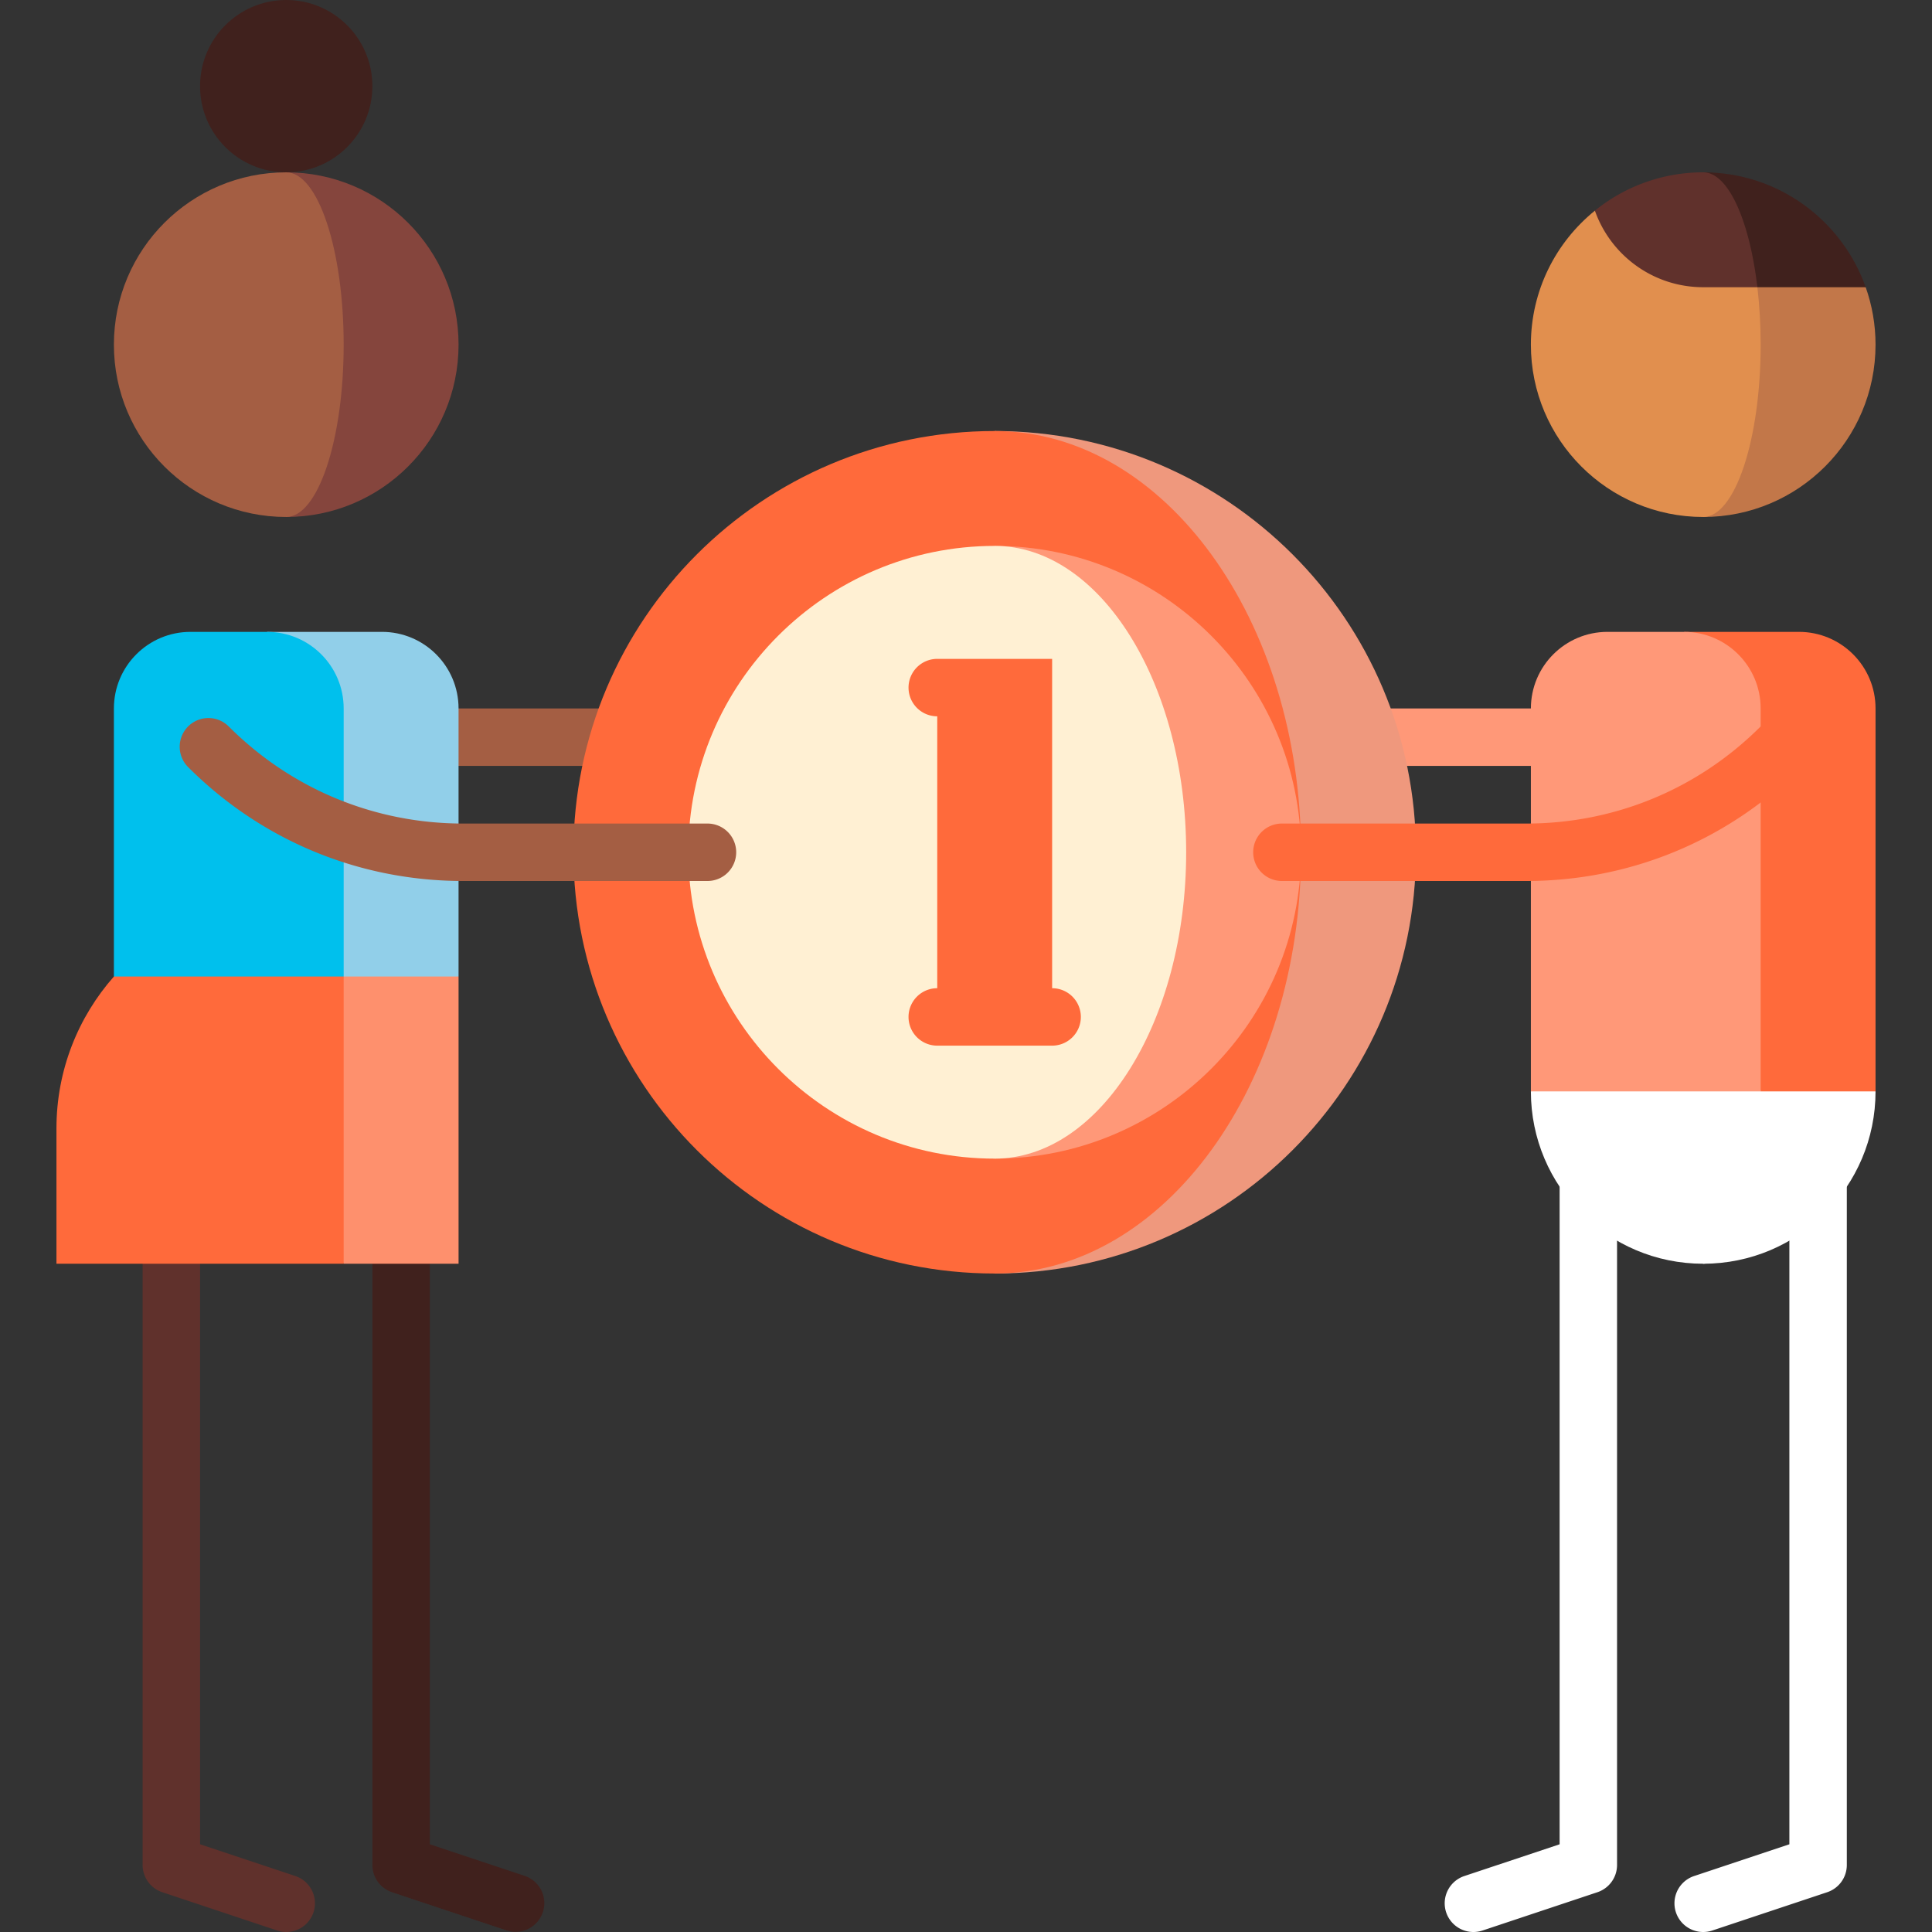 <svg xmlns="http://www.w3.org/2000/svg" xmlns:xlink="http://www.w3.org/1999/xlink" width="512" height="512" x="0" y="0" viewBox="0 0 512 512" style="enable-background:new 0 0 512 512" xml:space="preserve" class=""><rect x="0" y="0" width="512" height="512" fill="#333333" stroke="none"/><g><path d="M113.908 187.749h52.164v15.223h-52.164z" style="" fill="#a45e43" data-original="#a45e43" class=""></path><path d="M360.946 187.749h52.363v15.223h-52.363z" style="" fill="#ff9878" data-original="#ffe2a8" class="" opacity="1"></path><path d="M113.911 314.607v174.145l25.242 8.413a7.612 7.612 0 0 1-4.814 14.441l-30.446-10.149a7.61 7.61 0 0 1-5.204-7.221V314.607c-.001-4.204 15.222-4.204 15.222 0z" style="" fill="#40211d" data-original="#40211d" class=""></path><path d="M53.019 314.607v174.145l25.242 8.413a7.614 7.614 0 0 1 4.815 9.628 7.614 7.614 0 0 1-7.22 5.206c-.798 0-1.61-.127-2.408-.393l-30.446-10.149a7.61 7.61 0 0 1-5.204-7.221V314.607c-.001-4.204 15.221-4.204 15.221 0z" style="" fill="#60312c" data-original="#60312c" class=""></path><path d="M428.535 302.968v191.27a7.61 7.61 0 0 1-5.204 7.221l-30.446 10.149a7.611 7.611 0 0 1-2.408.393 7.611 7.611 0 0 1-2.405-14.834l25.242-8.413V302.968c-.002-4.204 15.221-4.204 15.221 0z" style="" fill="#ffffff" data-original="#116f97" class="" opacity="1"></path><path d="M489.426 302.968v191.27a7.61 7.61 0 0 1-5.204 7.221l-30.446 10.149a7.611 7.611 0 0 1-2.408.393 7.611 7.611 0 0 1-2.406-14.834l25.242-8.413V302.968c-.001-4.204 15.222-4.204 15.222 0z" style="" fill="#ffffff" data-original="#084f6d" class="" opacity="1"></path><path d="M263.603 114.225v223.27c61.654 0 111.635-49.981 111.635-111.635s-49.98-111.635-111.635-111.635z" style="" fill="#ef987d" data-original="#ffa754" class="" opacity="1"></path><path d="M344.792 225.86c0-61.654-36.349-111.635-81.189-111.635-61.654 0-111.635 49.981-111.635 111.635s49.981 111.635 111.635 111.635c44.84-.001 81.189-49.981 81.189-111.635z" style="" fill="#ff6a3b" data-original="#ffcb63" class="" opacity="1"></path><path d="M263.603 144.671v162.378c44.768 0 81.189-36.421 81.189-81.189s-36.42-81.189-81.189-81.189z" style="" fill="#ff9878" data-original="#ffe2a8" class="" opacity="1"></path><path d="M263.603 144.671c-44.768 0-81.189 36.421-81.189 81.189s36.421 81.189 81.189 81.189c27.98 0 50.743-36.421 50.743-81.189s-22.763-81.189-50.743-81.189z" style="" fill="#fff0d3" data-original="#fff0d3" class=""></path><path d="M101.225 167.452H70.78L50.482 289.236l71.04-30.446v-71.04c.001-11.211-9.086-20.298-20.297-20.298z" style="" fill="#91cfe9" data-original="#2dade3" class="" opacity="1"></path><path d="M70.78 167.452H50.482c-11.21 0-20.297 9.087-20.297 20.297v101.486h60.892V187.749c0-11.21-9.087-20.297-20.297-20.297z" style="" fill="#00c0ed" data-original="#49c9ff" class="" opacity="1"></path><path d="M121.523 258.79H91.077L70.78 296.847l20.297 38.058h30.446z" style="" fill="#fe906d" data-original="#cf301b" class="" opacity="1"></path><path d="M91.077 258.79H30.185c-9.468 10.732-15.223 24.817-15.223 40.255v35.86h76.115V258.79z" style="" fill="#ff6a3b" data-original="#ff4128" class="" opacity="1"></path><path d="M75.854 45.669v91.338c25.222 0 45.669-20.446 45.669-45.669s-20.447-45.669-45.669-45.669z" style="" fill="#85453d" data-original="#85453d" class=""></path><path d="M91.077 91.338c0-25.222-6.816-45.669-15.223-45.669-25.222 0-45.669 20.446-45.669 45.669s20.446 45.669 45.669 45.669c8.407-.001 15.223-20.447 15.223-45.669z" style="" fill="#a45e43" data-original="#a45e43" class=""></path><circle cx="75.851" cy="22.834" r="22.834" style="" fill="#40211d" data-original="#40211d" class=""></circle><path d="M451.369 258.79v76.115c25.222 0 45.669-20.446 45.669-45.669l-45.669-30.446z" style="" fill="#ffffff" data-original="#084f6d" class="" opacity="1"></path><path d="m466.592 289.236-15.223-30.446-45.669 30.446c0 25.222 20.446 45.669 45.669 45.669 8.407 0 15.223-20.447 15.223-45.669z" style="" fill="#ffffff" data-original="#116f97" class="" opacity="1"></path><path d="M476.741 167.452h-30.446l20.297 121.783h30.446V187.749c0-11.21-9.088-20.297-20.297-20.297z" style="" fill="#ff6a3b" data-original="#ffcb63" class="" opacity="1"></path><path d="M446.295 167.452h-20.297c-11.21 0-20.297 9.087-20.297 20.297v101.486h60.892V187.749c-.001-11.21-9.089-20.297-20.298-20.297z" style="" fill="#ff9878" data-original="#ffe2a8" class="" opacity="1"></path><path d="m494.429 76.115-43.06-20.297v81.189c25.222 0 45.669-20.446 45.669-45.669 0-5.34-.926-10.461-2.609-15.223z" style="" fill="#c27749" data-original="#c27749" class=""></path><path d="m451.369 45.669 14.353 30.446h28.706c-6.27-17.736-23.177-30.446-43.059-30.446z" style="" fill="#40211d" data-original="#40211d" class=""></path><path d="m465.722 76.115-43.06-20.287C412.318 64.2 405.7 76.994 405.7 91.338c0 25.222 20.446 45.669 45.669 45.669 8.407 0 15.223-20.446 15.223-45.669 0-5.34-.308-10.461-.87-15.223z" style="" fill="#e18f4e" data-original="#e18f4e" class=""></path><path d="M451.369 76.115h14.353c-2.091-17.736-7.726-30.446-14.353-30.446a45.466 45.466 0 0 0-28.706 10.159c4.178 11.824 15.442 20.287 28.706 20.287z" style="" fill="#60312c" data-original="#60312c" class=""></path><path d="M404.469 233.471h-64.751a7.61 7.61 0 0 1-7.611-7.611 7.61 7.61 0 0 1 7.611-7.611h64.751c23.468 0 45.529-9.139 62.122-25.731a7.611 7.611 0 1 1 10.764 10.764c-19.467 19.467-45.353 30.189-72.886 30.189z" style="" fill="#ff6a3b" data-original="#ffcb63" class="" opacity="1"></path><path d="M122.737 233.471h64.751a7.61 7.61 0 0 0 7.611-7.611 7.61 7.61 0 0 0-7.611-7.611h-64.751c-23.468 0-45.529-9.139-62.122-25.731a7.611 7.611 0 1 0-10.764 10.764c19.468 19.467 45.353 30.189 72.886 30.189z" style="" fill="#a45e43" data-original="#a45e43" class=""></path><path d="M278.826 261.887v-87.278H248.38a7.61 7.61 0 1 0 0 15.222v72.055a7.61 7.61 0 1 0 0 15.222h30.446a7.61 7.61 0 1 0 0-15.221z" style="" fill="#ff6a3b" data-original="#ffcb63" class="" opacity="1"></path></g></svg>